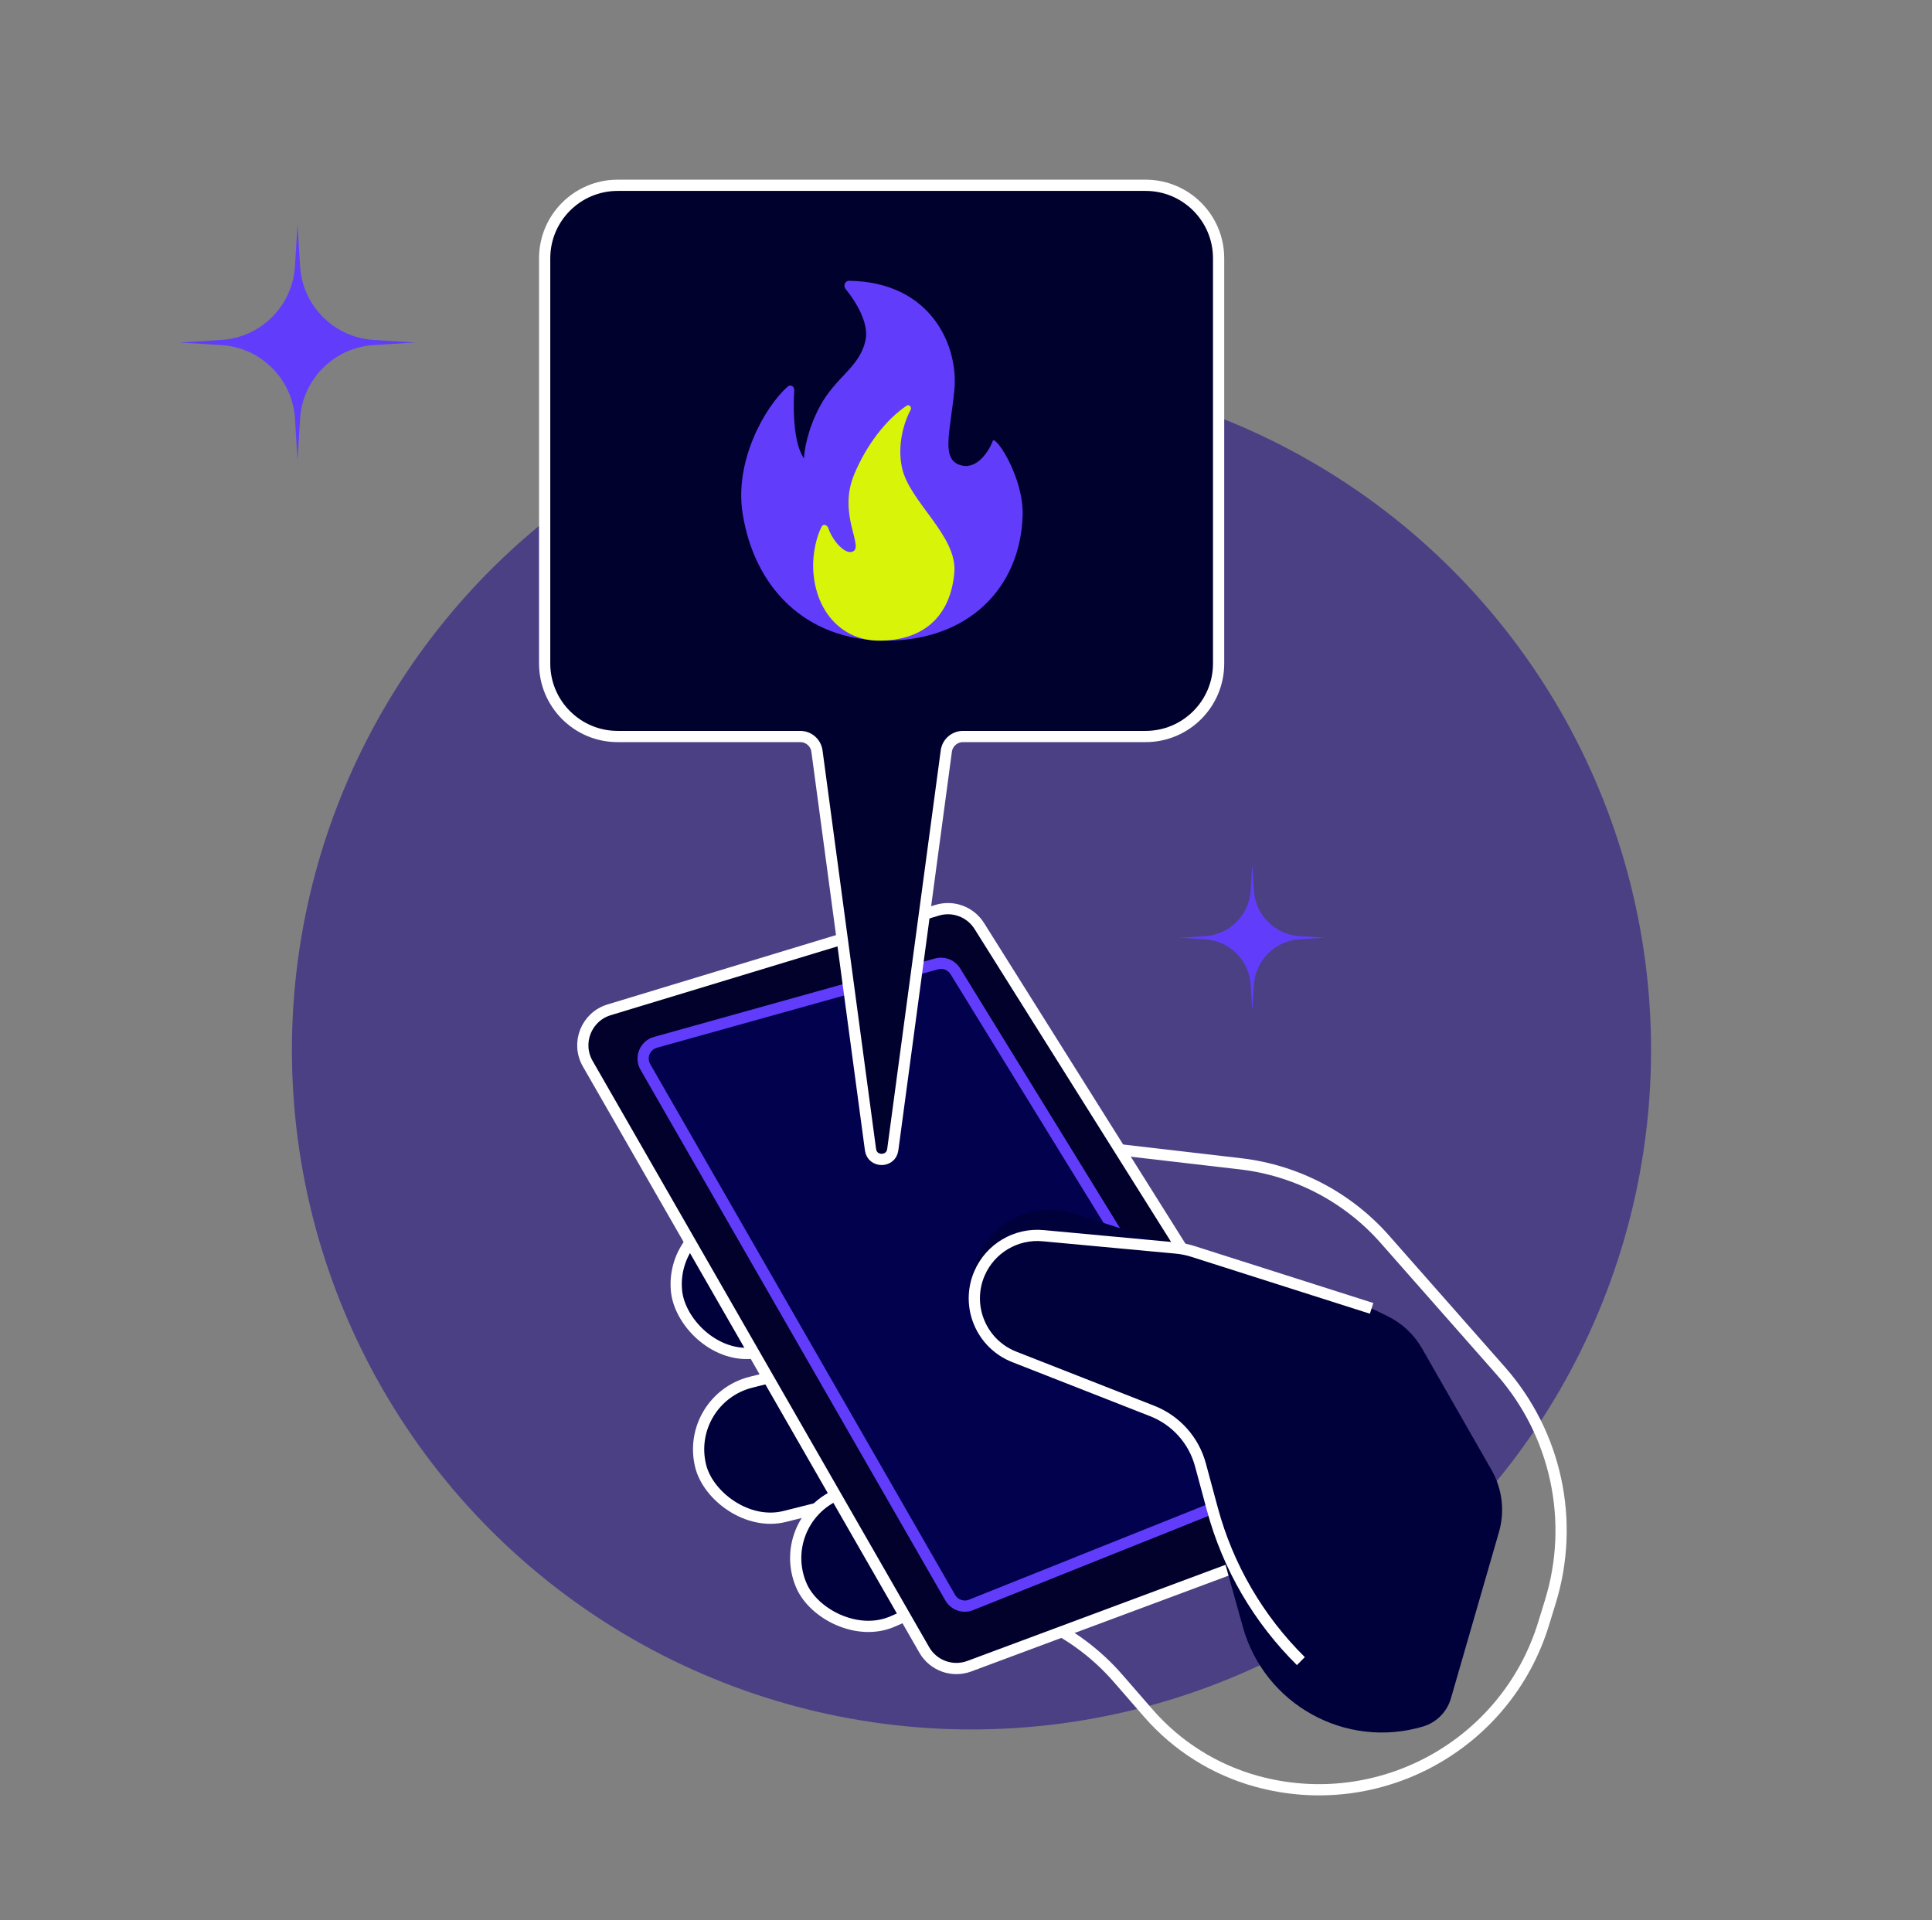 <svg width="172" height="171" viewBox="0 0 172 171" fill="none" xmlns="http://www.w3.org/2000/svg">
<rect x="0" y="0" width="172" height="171" fill="#808080" stroke="none"/>
<circle opacity="0.6" cx="86.489" cy="93.5" r="60.5" fill="#281787"/>
<path d="M111.489 77L111.63 79.299C111.765 81.483 113.506 83.224 115.689 83.359L117.989 83.5L115.689 83.641C113.506 83.776 111.765 85.517 111.63 87.701L111.489 90L111.347 87.701C111.213 85.517 109.472 83.776 107.288 83.641L104.989 83.5L107.288 83.359C109.472 83.224 111.213 81.483 111.347 79.299L111.489 77Z" fill="#613DFB"/>
<path d="M26.489 20L26.717 23.715C26.934 27.242 29.747 30.054 33.274 30.271L36.989 30.5L33.274 30.729C29.747 30.946 26.934 33.758 26.717 37.285L26.489 41L26.26 37.285C26.043 33.758 23.231 30.946 19.703 30.729L15.989 30.5L19.703 30.271C23.231 30.054 26.043 27.242 26.26 23.715L26.489 20Z" fill="#613DFB"/>
<rect x="59.667" y="108.781" width="27.697" height="12.324" rx="6.162" transform="rotate(-5.185 59.667 108.781)" fill="#00003B" stroke="white"/>
<rect x="60.88" y="124.584" width="27.697" height="12.324" rx="6.162" transform="rotate(-14.108 60.88 124.584)" fill="#00003B" stroke="white"/>
<rect x="68.89" y="135.555" width="27.697" height="12.324" rx="6.162" transform="rotate(-23.582 68.89 135.555)" fill="#00003B" stroke="white"/>
<path d="M90.957 101.367L110.444 103.633C115.412 104.211 119.99 106.607 123.296 110.36L133.609 122.066C138.554 127.68 140.228 135.46 138.027 142.611L137.416 144.599C134.09 155.407 122.778 161.616 111.874 158.618V158.618C108.135 157.589 104.783 155.479 102.238 152.553L99.54 149.45C95.695 145.029 90.123 142.49 84.263 142.49H82.099" stroke="white"/>
<path d="M52.324 94.716C51.269 92.878 52.198 90.537 54.225 89.922L83.434 81.054C84.857 80.622 86.392 81.196 87.183 82.455L118.403 132.177C119.514 133.946 118.72 136.29 116.763 137.019L86.294 148.368C84.784 148.93 83.088 148.317 82.285 146.919L52.324 94.716Z" fill="#01012B" stroke="white"/>
<path d="M57.456 95.007C56.969 94.158 57.411 93.078 58.354 92.815L83.371 85.831C84.016 85.651 84.702 85.919 85.053 86.489L112.246 130.692C112.733 131.484 112.39 132.525 111.526 132.871L86.453 142.91C85.759 143.188 84.966 142.913 84.594 142.264L70.817 118.274L57.456 95.007Z" fill="#01014E" stroke="#613DFB"/>
<path d="M126.599 120.074C125.889 118.832 124.822 117.831 123.536 117.202L122.582 116.735C122.268 116.582 121.943 116.451 121.611 116.345L95.588 108.051C91.876 106.867 87.911 108.94 86.764 112.664C85.706 116.097 87.417 119.774 90.724 121.177L102.658 126.239C104.66 127.089 106.167 128.804 106.751 130.899L110.648 144.871C112.577 151.79 119.803 155.784 126.688 153.737C127.887 153.381 128.822 152.439 129.169 151.237L133.448 136.424C133.984 134.567 133.745 132.571 132.786 130.893L129.898 125.843L126.599 120.074Z" fill="#00003B"/>
<path d="M115.813 147.915V147.915C112.036 144.179 109.317 139.508 107.934 134.379L106.871 130.437C106.281 128.25 104.69 126.472 102.581 125.644L90.299 120.825C87.349 119.668 85.945 116.295 87.203 113.386V113.386C88.165 111.162 90.449 109.808 92.863 110.032L104.707 111.132C105.22 111.179 105.726 111.282 106.217 111.439L122.11 116.504" stroke="white"/>
<path d="M101.989 16.5C105.579 16.5 108.489 19.41 108.489 23V59.083C108.489 62.673 105.579 65.583 101.989 65.583H85.733C84.982 65.583 84.347 66.138 84.247 66.883L79.48 102.377C79.325 103.532 77.653 103.532 77.498 102.377L72.731 66.883C72.631 66.138 71.996 65.583 71.245 65.583H54.989C51.399 65.583 48.489 62.673 48.489 59.083V23C48.489 19.41 51.399 16.5 54.989 16.5H101.989Z" fill="#01012D" stroke="white"/>
<path d="M66.11 45.696C65.38 41.024 68.1 36.221 70.129 34.422C70.378 34.201 70.729 34.41 70.708 34.743C70.585 36.781 70.694 39.586 71.583 40.831C71.583 40.223 71.867 38.277 73.002 36.168C74.421 33.533 76.535 32.722 77.056 30.29C77.378 28.79 76.212 26.864 75.278 25.727C75.05 25.45 75.233 24.996 75.592 25.002C82.943 25.108 85.351 30.861 84.962 34.749C84.574 38.629 83.746 40.95 85.57 41.439C87.03 41.83 88.07 40.115 88.408 39.209C88.814 39.006 91.145 42.65 91.043 45.898C90.841 52.385 86.178 57.048 78.881 57.048C71.583 57.048 67.124 52.182 66.11 45.696Z" fill="#613DFB"/>
<path d="M78.27 57.047C82.402 57.047 84.653 54.69 84.962 50.966C85.234 47.698 80.948 44.682 80.3 41.641C79.877 39.66 80.434 37.679 81.081 36.473C81.187 36.274 80.933 35.981 80.745 36.106C78.87 37.354 77.124 39.654 76.043 42.249C74.523 45.898 77.056 48.814 75.84 49.142C75.171 49.322 74.122 48.145 73.748 47.045C73.644 46.739 73.3 46.609 73.149 46.896C72.711 47.726 72.351 49.205 72.394 50.585C72.509 54.278 74.827 57.047 78.27 57.047Z" fill="#D8F408"/>
</svg>
